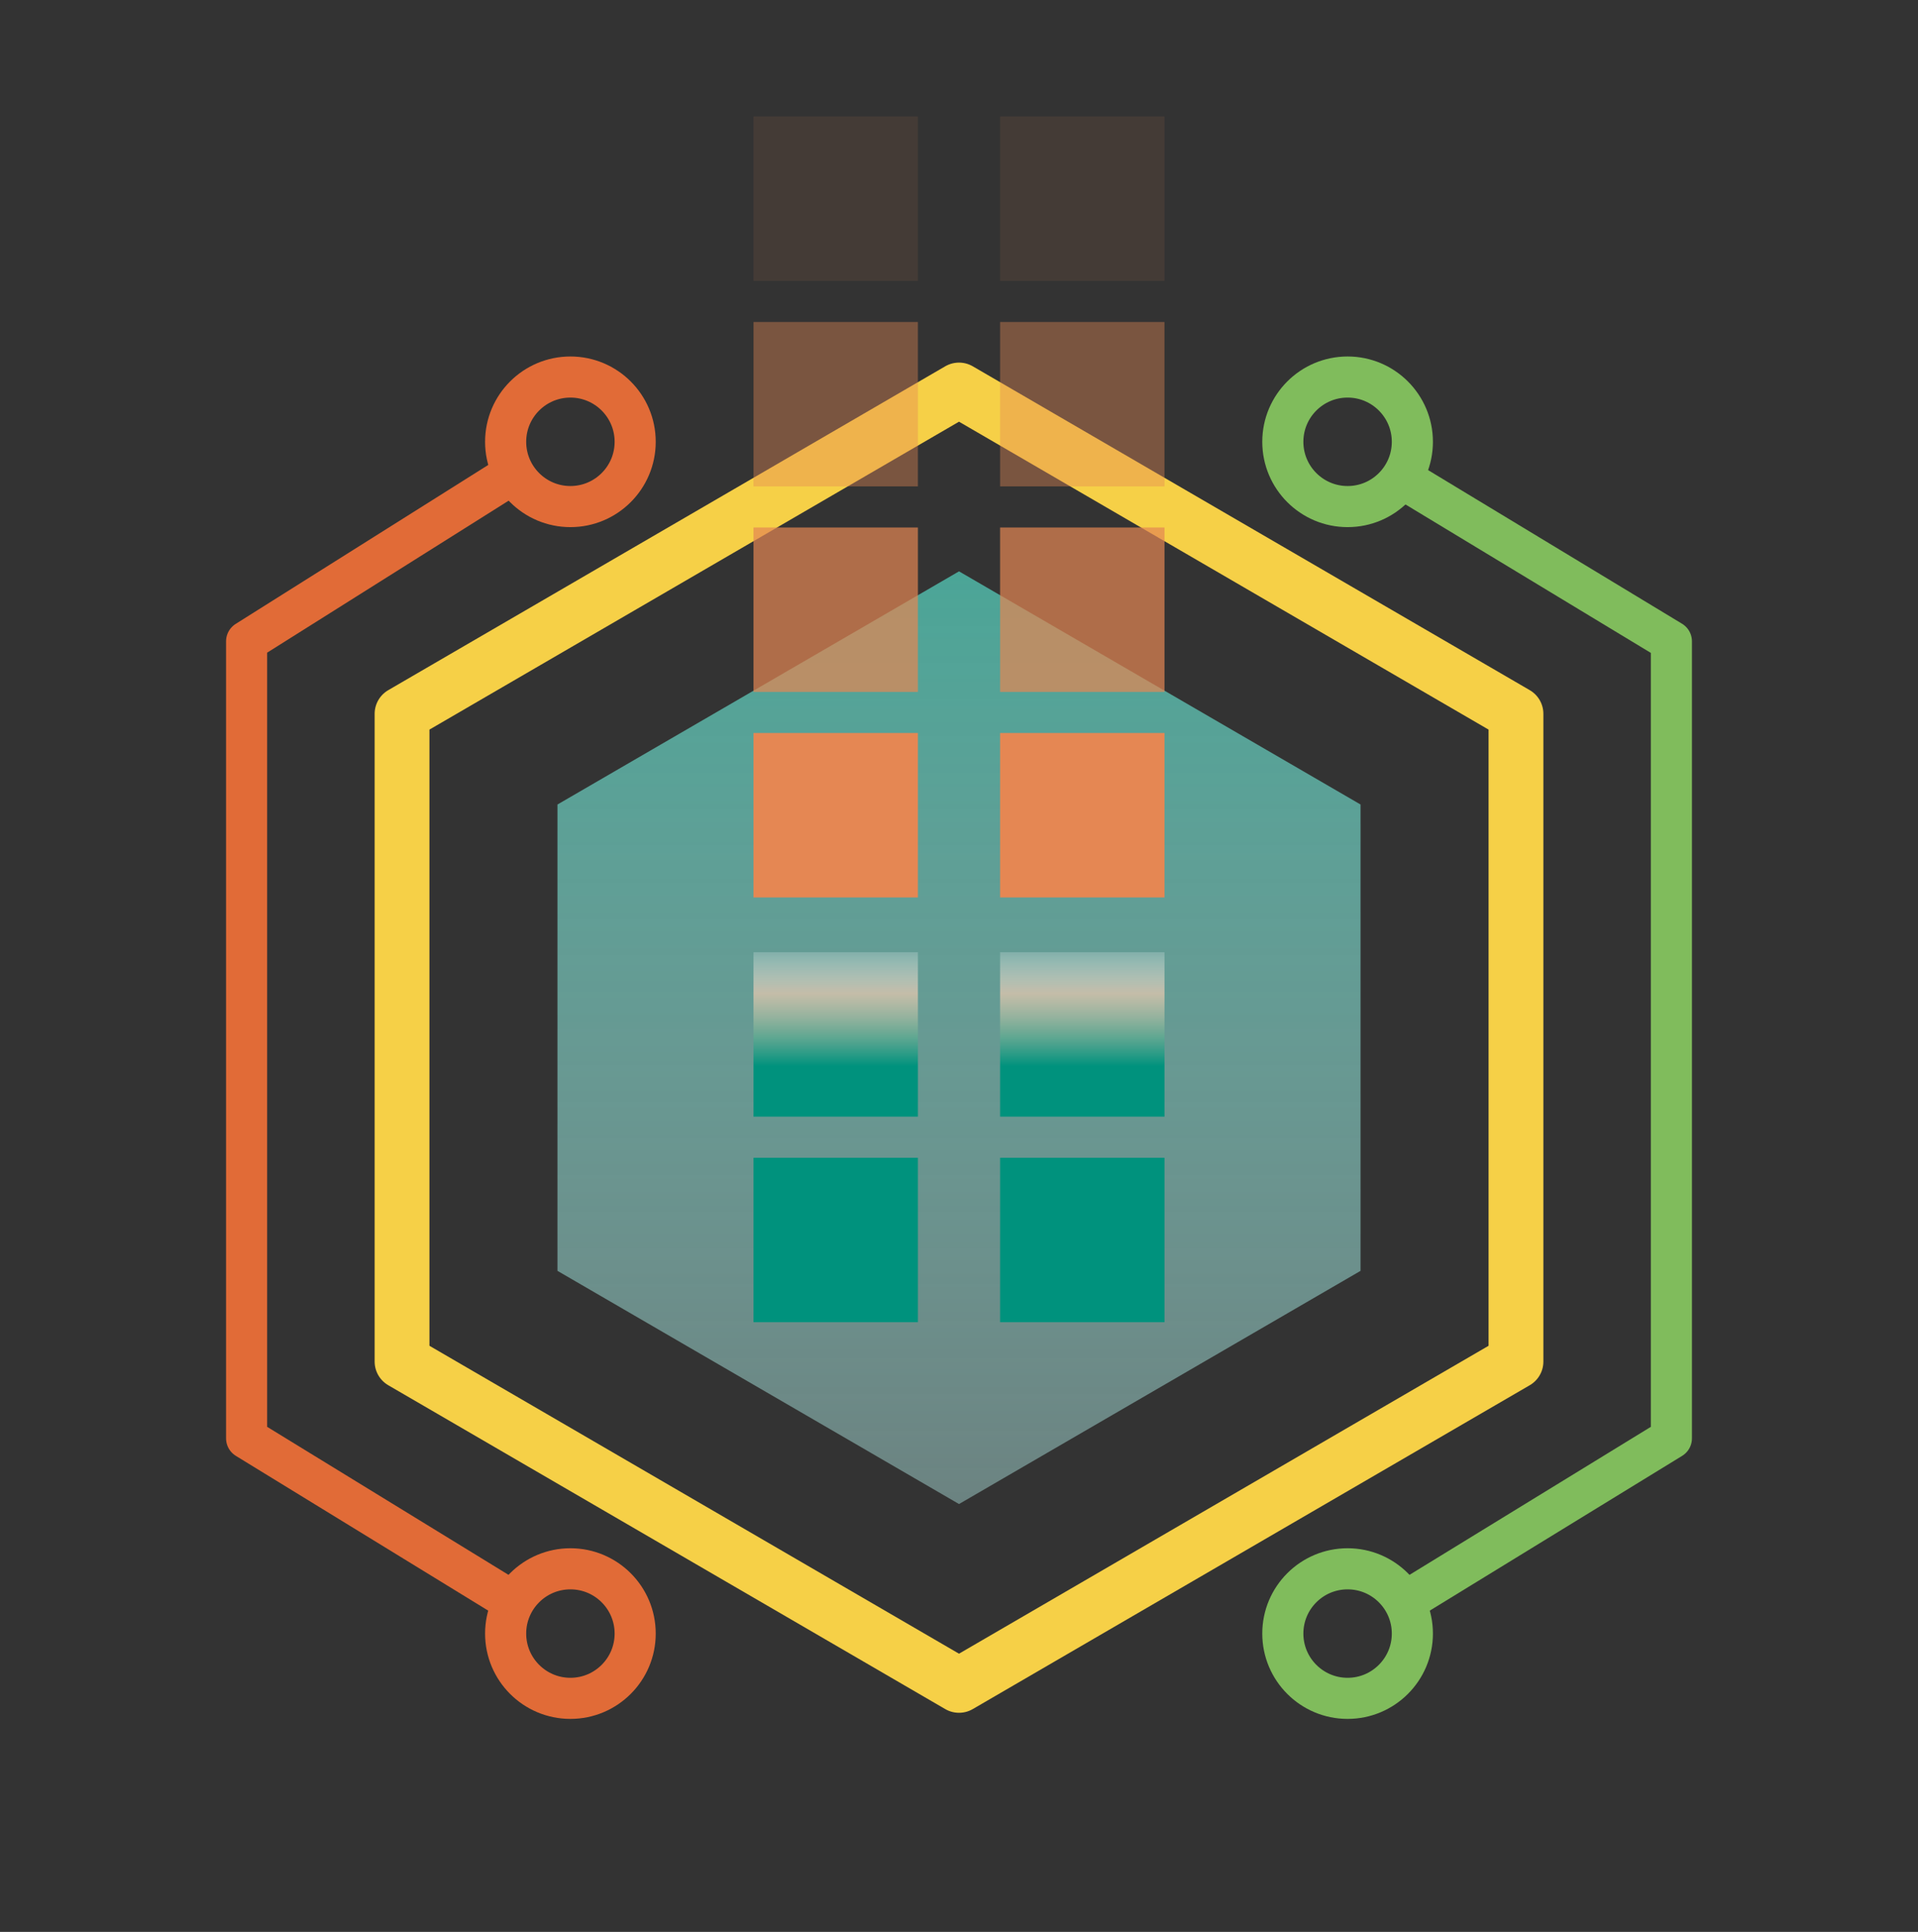 <svg width="140" height="141" viewBox="0 0 140 141" fill="none" xmlns="http://www.w3.org/2000/svg">
<rect x="0" y="0" width="140" height="141" fill="#333333" stroke="none"/>
<g id="icon_01">
<path id="Polygon" fill-rule="evenodd" clip-rule="evenodd" d="M70.001 41.7L99.31 58.718V92.754L70.001 109.773L40.691 92.754L40.691 58.718L70.001 41.7Z" fill="url(#paint0_linear_1018_3043)"/>
<path id="Vector" d="M110.655 52.1L70 28.464L29.346 52.1V99.373L70 123.009L110.655 99.373V52.1Z" stroke="#F6D047" stroke-width="4" stroke-linejoin="round"/>
<g id="Group">
<path id="Path" d="M37.382 116.863L18 104.978V46.807L37.382 34.609" stroke="#E16B37" stroke-width="3" stroke-linecap="round" stroke-linejoin="round"/>
<path id="Oval" fill-rule="evenodd" clip-rule="evenodd" d="M41.636 36.973C44.246 36.973 46.363 34.856 46.363 32.245C46.363 29.634 44.246 27.518 41.636 27.518C39.025 27.518 36.908 29.634 36.908 32.245C36.908 34.856 39.025 36.973 41.636 36.973Z" stroke="#E16B37" stroke-width="3"/>
<path id="Oval_2" fill-rule="evenodd" clip-rule="evenodd" d="M41.636 123.955C44.246 123.955 46.363 121.838 46.363 119.227C46.363 116.616 44.246 114.5 41.636 114.5C39.025 114.5 36.908 116.616 36.908 119.227C36.908 121.838 39.025 123.955 41.636 123.955Z" stroke="#E16B37" stroke-width="3"/>
</g>
<g id="Group_2">
<path id="Path_2" d="M102.618 116.864L122 104.978V46.807L102.618 35.082" stroke="#80BC5C" stroke-width="3" stroke-linecap="round" stroke-linejoin="round"/>
<path id="Oval_3" fill-rule="evenodd" clip-rule="evenodd" d="M98.365 36.973C95.754 36.973 93.637 34.856 93.637 32.245C93.637 29.634 95.754 27.518 98.365 27.518C100.975 27.518 103.092 29.634 103.092 32.245C103.092 34.856 100.975 36.973 98.365 36.973Z" stroke="#80BC5C" stroke-width="3"/>
<path id="Oval_4" fill-rule="evenodd" clip-rule="evenodd" d="M98.365 123.955C95.754 123.955 93.637 121.838 93.637 119.227C93.637 116.616 95.754 114.5 98.365 114.5C100.975 114.5 103.092 116.616 103.092 119.227C103.092 121.838 100.975 123.955 98.365 123.955Z" stroke="#80BC5C" stroke-width="3"/>
</g>
<g id="Group_3">
<rect id="Rectangle" opacity="0.1" x="55" y="8.5" width="12" height="12" fill="#E58753"/>
<rect id="Rectangle_2" opacity="0.1" x="73" y="8.5" width="12" height="12" fill="#E58753"/>
<rect id="Rectangle_3" opacity="0.4" x="55" y="23.5" width="12" height="12" fill="#E58753"/>
<rect id="Rectangle_4" opacity="0.4" x="73" y="23.5" width="12" height="12" fill="#E58753"/>
<rect id="Rectangle_5" opacity="0.7" x="55" y="38.5" width="12" height="12" fill="#E58753"/>
<rect id="Rectangle_6" opacity="0.7" x="73" y="38.5" width="12" height="12" fill="#E58753"/>
<rect id="Rectangle_7" x="55" y="53.5" width="12" height="12" fill="#E58753"/>
<rect id="Rectangle_8" x="55" y="84.5" width="12" height="12" fill="#00927D"/>
<rect id="Rectangle_9" x="73" y="53.5" width="12" height="12" fill="#E58753"/>
<rect id="Rectangle_10" x="73" y="84.5" width="12" height="12" fill="#00927D"/>
<g id="Group 631788">
<rect id="Rectangle_11" x="55" y="69.5" width="12" height="12" fill="url(#paint1_linear_1018_3043)"/>
<rect id="Rectangle_12" x="73" y="69.5" width="12" height="12" fill="url(#paint2_linear_1018_3043)"/>
</g>
</g>
</g>
<defs>
<linearGradient id="paint0_linear_1018_3043" x1="70.001" y1="41.7" x2="70.001" y2="109.773" gradientUnits="userSpaceOnUse">
<stop stop-color="#4BA597"/>
<stop offset="1" stop-color="#A4D3CF" stop-opacity="0.5"/>
</linearGradient>
<linearGradient id="paint1_linear_1018_3043" x1="61" y1="69.5" x2="61" y2="81.5" gradientUnits="userSpaceOnUse">
<stop stop-color="white" stop-opacity="0.2"/>
<stop offset="0.25" stop-color="#EDCBB1" stop-opacity="0.7"/>
<stop offset="0.693" stop-color="#00927D"/>
</linearGradient>
<linearGradient id="paint2_linear_1018_3043" x1="79" y1="69.5" x2="79" y2="81.5" gradientUnits="userSpaceOnUse">
<stop stop-color="white" stop-opacity="0.2"/>
<stop offset="0.25" stop-color="#EDCBB1" stop-opacity="0.7"/>
<stop offset="0.693" stop-color="#00927D"/>
</linearGradient>
</defs>
</svg>
